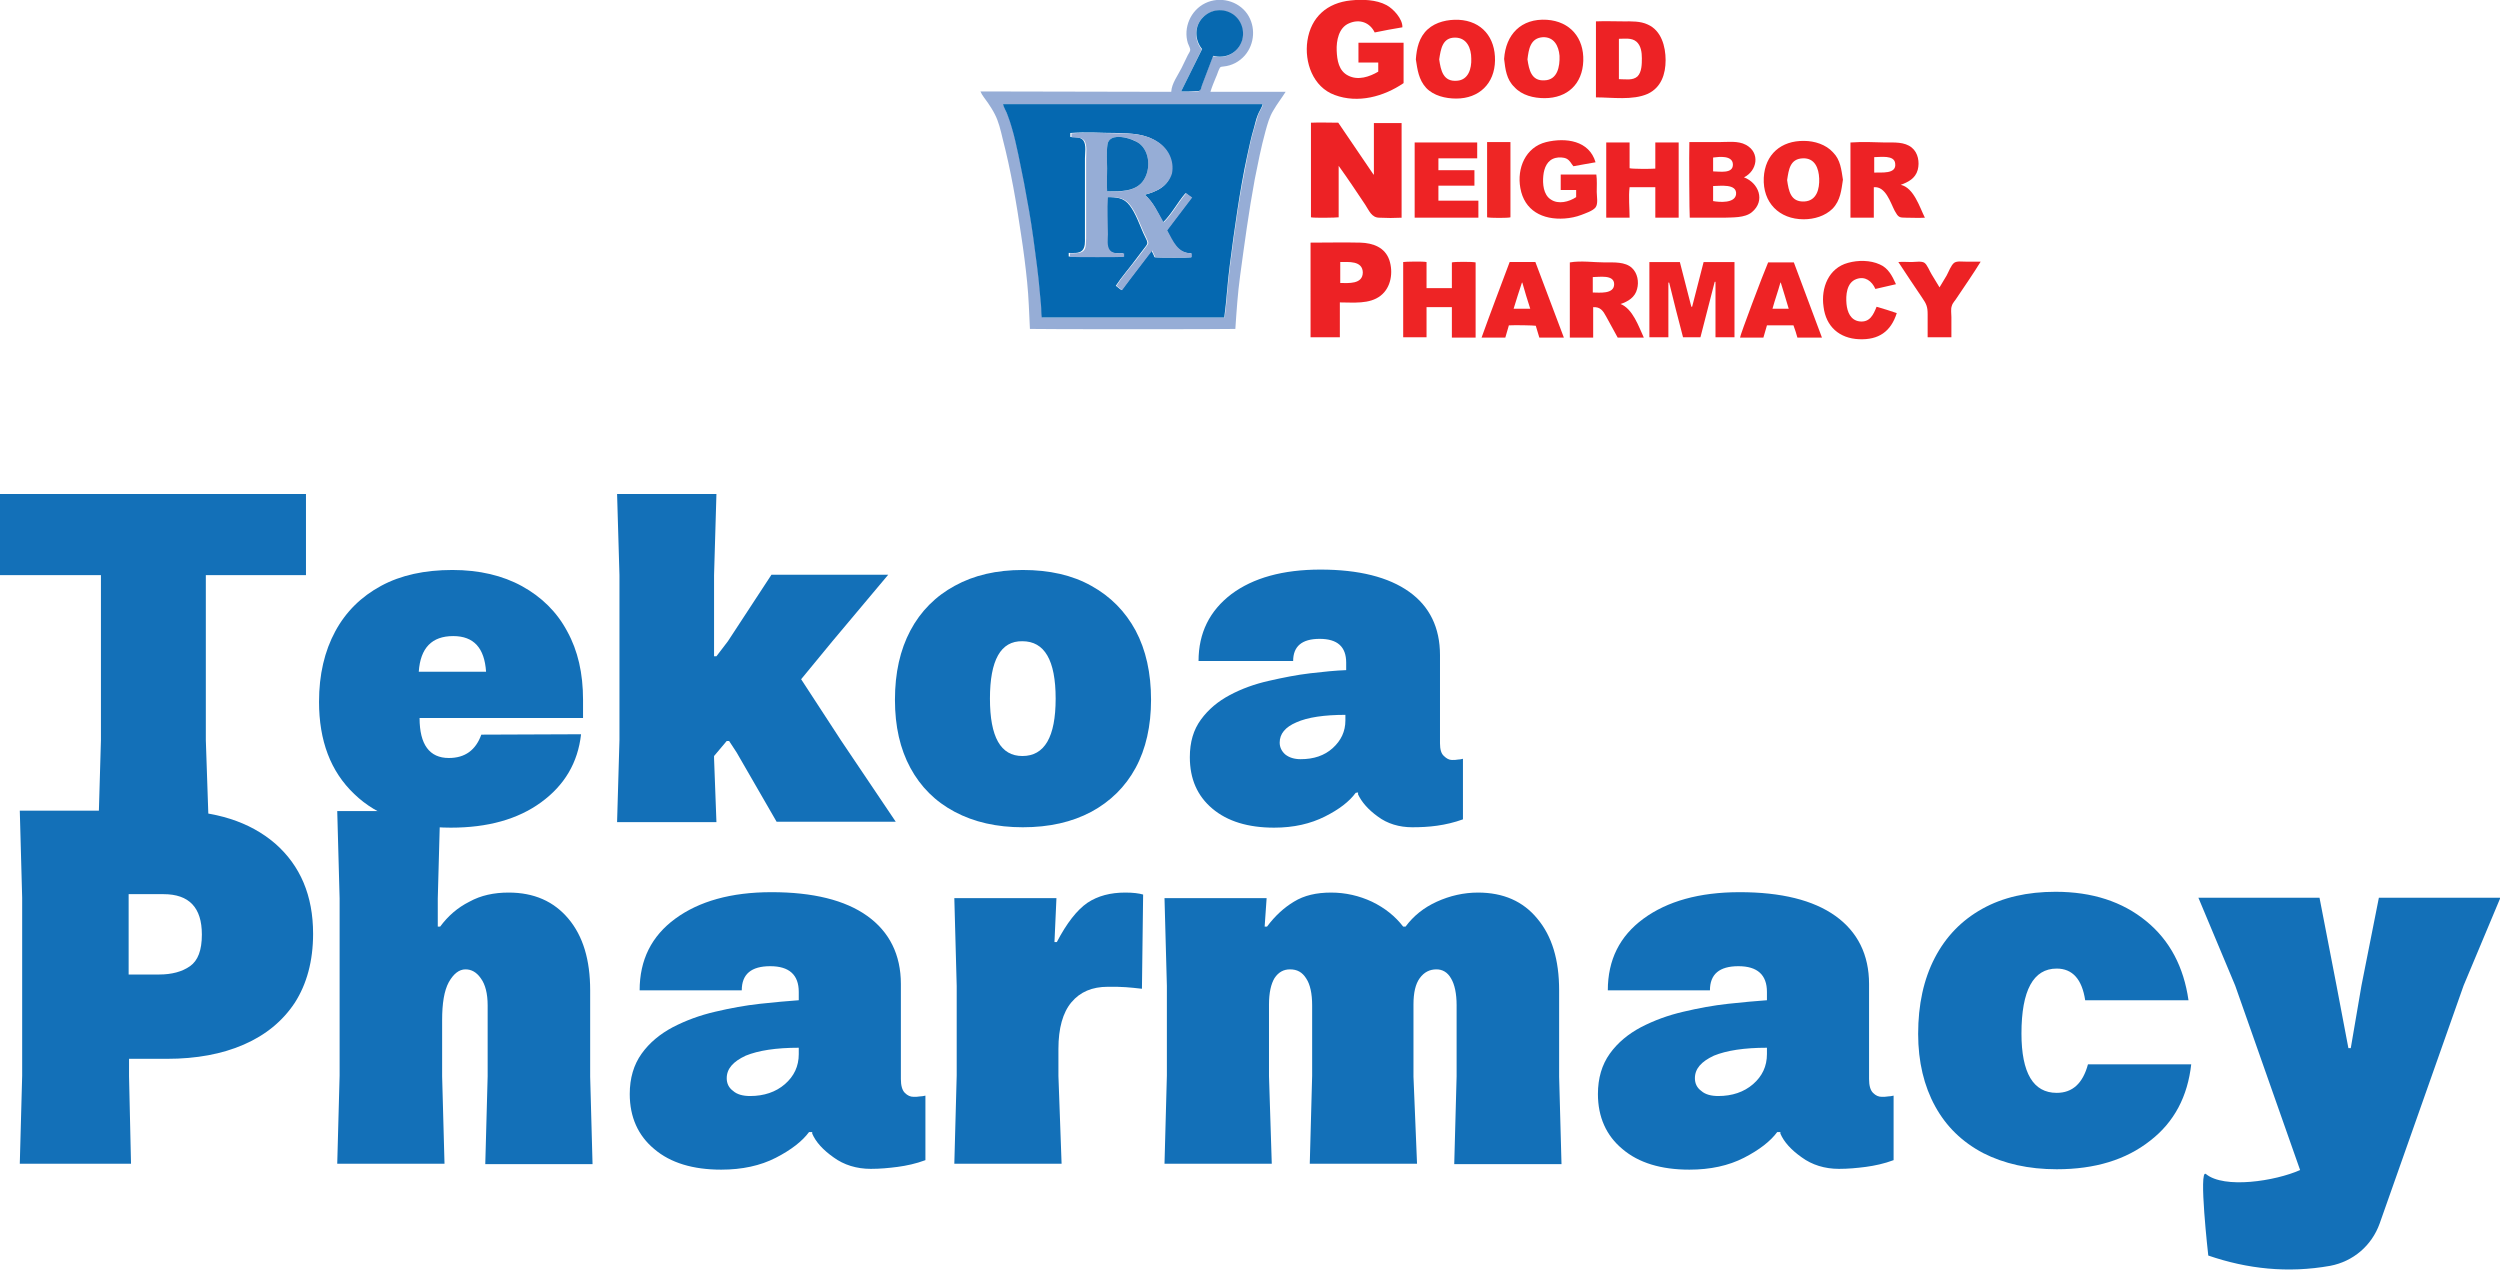<?xml version="1.0" encoding="utf-8"?>
<!-- Generator: Adobe Illustrator 27.9.0, SVG Export Plug-In . SVG Version: 6.00 Build 0)  -->
<svg version="1.1" id="Layer_1" xmlns="http://www.w3.org/2000/svg" xmlns:xlink="http://www.w3.org/1999/xlink" x="0px" y="0px"
	 viewBox="0 0 631.6 320.8" style="enable-background:new 0 0 631.6 320.8;" xml:space="preserve">
<style type="text/css">
	.st0{fill:#1370B8;}
	.st1{fill:#ED2225;}
	.st2{fill:#EE2325;}
	.st3{fill:#EE2425;}
	.st4{fill:#EE2625;}
	.st5{fill:#96ADD6;}
	.st6{fill:#0568B0;}
	.st7{fill:#0769B0;}
</style>
<g id="Layer_16">
	<path class="st0" d="M52.7,207.7H24.9l0.6-20.7v-41.7H0v-20.5h77.3v20.5H52V187L52.7,207.7z"/>
	<path class="st0" d="M146.8,185.5c-0.8,7.2-4.2,12.9-10.1,17.2s-13.5,6.4-22.8,6.4c-10.3,0-18.5-2.8-24.4-8.5
		c-6-5.7-8.9-13.5-8.9-23.3c0-6.9,1.4-12.8,4.1-17.8c2.7-5,6.6-8.8,11.6-11.5c5-2.7,11-4,18-4c6.8,0,12.7,1.4,17.6,4.1
		c4.9,2.7,8.8,6.5,11.4,11.4c2.7,4.9,4,10.6,4,17.3v4.6H106c0,6.7,2.5,10.1,7.4,10.1c4.1,0,6.8-2,8.2-5.9L146.8,185.5L146.8,185.5z
		 M114.5,160.7c-5.4,0-8.3,3-8.7,9h17C122.4,163.7,119.7,160.7,114.5,160.7L114.5,160.7z"/>
	<path class="st0" d="M181,207.7h-25.1l0.6-20.7v-41.7l-0.6-20.5H181l-0.6,20.5v20.5h0.6l2.9-3.8l11-16.8h29.5l-14.1,16.8l-7.9,9.6
		l10.1,15.5l13.8,20.5h-30.1l-10.1-17.5l-1.9-2.9h-0.6l-3.2,3.8v0.6L181,207.7L181,207.7z"/>
	<path class="st0" d="M290.8,176.8c0,6.6-1.3,12.4-3.9,17.2s-6.4,8.5-11.2,11.1c-4.9,2.6-10.6,3.9-17.3,3.9
		c-6.6,0-12.3-1.3-17.2-3.9c-4.9-2.6-8.6-6.3-11.2-11.1s-3.9-10.5-3.9-17.2c0-6.8,1.3-12.6,3.9-17.5c2.6-4.9,6.4-8.7,11.2-11.3
		c4.9-2.7,10.6-4,17.2-4c6.7,0,12.5,1.3,17.3,4c4.9,2.7,8.6,6.5,11.2,11.3C289.5,164.2,290.8,170,290.8,176.8L290.8,176.8z
		 M250.1,176.5c0,9.7,2.7,14.5,8.2,14.5c5.6,0,8.4-4.8,8.4-14.5c0-9.7-2.8-14.5-8.4-14.5C252.8,161.9,250.1,166.8,250.1,176.5
		L250.1,176.5z"/>
	<path class="st0" d="M342.5,200.3c-1.6,2.2-4.2,4.2-7.8,6c-3.6,1.8-7.8,2.8-12.8,2.8c-6.6,0-11.8-1.6-15.6-4.8
		c-3.8-3.2-5.7-7.5-5.7-13c0-3.8,0.9-6.9,2.8-9.5c1.9-2.6,4.3-4.6,7.3-6.2c3-1.6,6.3-2.8,9.9-3.6c3.5-0.8,7-1.5,10.4-1.9
		c3.4-0.4,6.4-0.7,9.1-0.8v-1.9c0-4-2.2-6-6.7-6c-4.5,0-6.7,1.9-6.7,5.6h-23.9c0-7.1,2.8-12.7,8.3-16.9c5.5-4.1,13-6.2,22.5-6.2
		c9.7,0,17.2,1.9,22.4,5.6c5.2,3.7,7.8,9.1,7.8,16v22.3c0,1.5,0.3,2.6,1,3.2c0.6,0.6,1.3,1,2,1c0.6,0,1.1,0,1.5-0.1
		c0.4,0,0.9-0.1,1.3-0.2V207c-2.2,0.8-4.4,1.3-6.5,1.6c-2.1,0.3-4.2,0.4-6.3,0.4c-3.3,0-6.3-0.9-8.7-2.7c-2.5-1.8-4.1-3.7-5-5.6
		v-0.5L342.5,200.3L342.5,200.3z M323.3,187.6c0,1.2,0.5,2.2,1.4,3c1,0.8,2.3,1.2,3.9,1.2c3.3,0,6-0.9,8.1-2.8
		c2.1-1.9,3.2-4.2,3.2-7v-1.4c-5.3,0-9.5,0.6-12.4,1.9C324.7,183.7,323.3,185.4,323.3,187.6L323.3,187.6z"/>
	<path class="st0" d="M33.1,294H5l0.6-22.2v-45L5,204.8h38.4c11,0,19.7,2.8,26.1,8.3c6.4,5.6,9.6,13.2,9.6,22.8
		c0,6.9-1.6,12.7-4.6,17.4c-3.1,4.7-7.4,8.2-12.9,10.6c-5.5,2.4-12,3.6-19.4,3.6h-9.6v4.4L33.1,294L33.1,294z M32.5,225.9v20.3h7.7
		c3.2,0,5.8-0.7,7.8-2.1c2-1.4,3-4,3-8c0-6.8-3.2-10.2-9.7-10.2H32.5L32.5,225.9z"/>
	<path class="st0" d="M112.3,294H85.2l0.6-22.3V227l-0.6-22.1h26l-0.6,22.1v7.1h0.6c2-2.7,4.4-4.8,7.4-6.3c2.9-1.6,6.2-2.3,9.9-2.3
		c6.4,0,11.4,2.2,15.1,6.6c3.7,4.4,5.5,10.4,5.5,18.1v21.8l0.6,22.1h-27.1l0.6-22.2V254c0-3-0.6-5.3-1.7-6.8
		c-1.1-1.6-2.4-2.3-3.9-2.3c-1.6,0-3,1.1-4.2,3.2c-1.2,2.2-1.7,5.4-1.7,9.7v14.1L112.3,294L112.3,294z"/>
	<path class="st0" d="M204.4,286c-1.7,2.3-4.5,4.5-8.4,6.5c-3.9,2-8.5,3-13.8,3c-7.1,0-12.8-1.7-16.9-5.2c-4.1-3.4-6.2-8.1-6.2-13.9
		c0-4,1-7.4,3-10.2c2-2.8,4.7-5,7.9-6.7c3.3-1.7,6.8-3,10.7-3.9c3.8-0.9,7.6-1.6,11.3-2c3.7-0.4,7-0.7,9.8-0.9v-2.1
		c0-4.3-2.4-6.5-7.2-6.5c-4.8,0-7.2,2-7.2,6.1h-25.8c0-7.7,3-13.7,9-18.1c6-4.4,14.1-6.7,24.3-6.7c10.5,0,18.6,2,24.2,6
		c5.6,4,8.5,9.8,8.5,17.2v24c0,1.6,0.3,2.8,1,3.5c0.7,0.7,1.4,1,2.2,1c0.6,0,1.1,0,1.6-0.1c0.5,0,0.9-0.1,1.4-0.2v16.3
		c-2.4,0.9-4.8,1.4-7,1.7c-2.3,0.3-4.5,0.5-6.8,0.5c-3.6,0-6.8-1-9.4-2.9c-2.7-1.9-4.5-3.9-5.4-6V286H204.4L204.4,286z M183.6,272.4
		c0,1.3,0.5,2.4,1.6,3.2c1,0.9,2.5,1.3,4.3,1.3c3.5,0,6.5-1,8.8-3c2.3-2,3.5-4.5,3.5-7.6v-1.6c-5.8,0-10.2,0.7-13.4,2
		C185.2,268.2,183.6,270,183.6,272.4L183.6,272.4z"/>
	<path class="st0" d="M268.2,294h-27.1l0.6-22.3v-22.6l-0.6-22.2h25.8l-0.5,11.1h0.6c2.5-4.8,5.1-8.1,7.7-9.9
		c2.7-1.8,5.9-2.6,9.6-2.6c2,0,3.5,0.2,4.5,0.5l-0.3,23.8c-1.6-0.2-2.9-0.3-4.1-0.4c-1.2-0.1-2.6-0.1-4.5-0.1c-4,0-7,1.3-9.2,3.9
		c-2.2,2.6-3.3,6.6-3.3,11.8v6.8L268.2,294L268.2,294z"/>
	<path class="st0" d="M321.3,294h-27.1l0.6-22.3v-22.6l-0.6-22.2H320l-0.5,7.2h0.6c2-2.7,4.3-4.8,6.8-6.3c2.6-1.6,5.7-2.3,9.4-2.3
		c3.6,0,7.1,0.8,10.3,2.3c3.3,1.6,5.9,3.7,7.9,6.3h0.6c2-2.7,4.6-4.8,7.9-6.3s6.8-2.3,10.4-2.3c6.4,0,11.4,2.2,15,6.6
		c3.7,4.4,5.5,10.4,5.5,18.1v21.8l0.6,22.1h-27.1l0.6-22.2V254c0-3-0.5-5.3-1.4-6.8c-0.9-1.6-2.2-2.3-3.7-2.3
		c-1.7,0-3.1,0.7-4.2,2.2c-1.1,1.5-1.6,3.7-1.6,6.7v18.2L358,294h-27.1l0.6-22.2V254c0-3-0.5-5.3-1.5-6.8c-1-1.6-2.3-2.3-4.1-2.3
		c-1.6,0-2.9,0.7-3.9,2.2c-0.9,1.5-1.4,3.7-1.4,6.7v18.1L321.3,294L321.3,294z"/>
	<path class="st0" d="M449,286c-1.7,2.3-4.5,4.5-8.4,6.5c-3.9,2-8.5,3-13.8,3c-7.1,0-12.8-1.7-16.9-5.2c-4.1-3.4-6.2-8.1-6.2-13.9
		c0-4,1-7.4,3-10.2c2-2.8,4.7-5,7.9-6.7c3.3-1.7,6.8-3,10.7-3.9c3.8-0.9,7.6-1.6,11.3-2c3.7-0.4,7-0.7,9.8-0.9v-2.1
		c0-4.3-2.4-6.5-7.2-6.5c-4.8,0-7.2,2-7.2,6.1h-25.8c0-7.7,3-13.7,9-18.1c6-4.4,14.1-6.7,24.3-6.7c10.5,0,18.6,2,24.2,6
		c5.6,4,8.5,9.8,8.5,17.2v24c0,1.6,0.3,2.8,1,3.5c0.7,0.7,1.4,1,2.2,1c0.6,0,1.1,0,1.6-0.1c0.5,0,0.9-0.1,1.4-0.2v16.3
		c-2.4,0.9-4.8,1.4-7,1.7c-2.3,0.3-4.5,0.5-6.8,0.5c-3.6,0-6.8-1-9.4-2.9c-2.7-1.9-4.5-3.9-5.4-6V286H449L449,286z M428.2,272.4
		c0,1.3,0.5,2.4,1.6,3.2c1,0.9,2.5,1.3,4.3,1.3c3.5,0,6.5-1,8.8-3c2.3-2,3.5-4.5,3.5-7.6v-1.6c-5.8,0-10.2,0.7-13.4,2
		C429.8,268.2,428.2,270,428.2,272.4L428.2,272.4z"/>
	<path class="st0" d="M553.6,268.8c-0.9,8.2-4.3,14.7-10.4,19.4c-6.1,4.8-13.9,7.2-23.6,7.2c-7.1,0-13.3-1.4-18.6-4.1
		c-5.3-2.8-9.3-6.7-12.1-11.8s-4.3-11.2-4.3-18.3c0-7.4,1.4-13.8,4.2-19.2c2.8-5.4,6.8-9.5,12-12.4c5.2-2.9,11.4-4.3,18.5-4.3
		c9.3,0,16.9,2.5,22.9,7.4c6,4.9,9.5,11.6,10.7,20h-26.1c-0.8-5.3-3.2-8-7.2-8c-5.9,0-8.9,5.5-8.9,16.4c0,10,3,15,8.9,15
		c4,0,6.6-2.4,7.9-7.2H553.6L553.6,268.8z"/>
	<path class="st0" d="M601,226.8l-4.4,22.2l-2.7,15.8h-0.6l-3-15.8l-4.3-22.2h-30.6l9.3,22.2l16.4,46.6c-6.3,2.8-19.2,4.8-23.8,1
		c-1.9-1.5,0.6,20.6,0.6,20.6c9.9,3.4,20.1,4.5,30.8,2.6c5.8-1.1,10.5-5.1,12.5-10.7l21.2-60.1l9.3-22.2L601,226.8L601,226.8z"/>
</g>
<g id="Layer_17">
	<path class="st1" d="M331.2,54.9V31c2.3-0.1,4.6,0,6.9,0c3,4.4,5.9,8.7,8.9,13.1c0,0,0.1,0,0.1,0c0-4.3,0-8.7,0-13h7V55
		c-1.9,0.1-3.7,0.1-5.6,0c-2,0-2.6-1.8-3.6-3.3c-2.2-3.3-4.4-6.6-6.7-9.8v13C337.6,55,332,55.1,331.2,54.9z"/>
	<path class="st2" d="M343.2,15.8v-5h11.4V21c-5,3.4-11.5,5.2-17.4,3c-5.5-2-7.7-8.3-6.9-13.7c0.9-6,5-9.6,11-10.2
		c2.9-0.3,6.4-0.2,9,1.2c1.7,0.9,4.1,3.5,4,5.6c-2.3,0.4-4.7,0.8-7,1.3c-1.2-2.5-3.8-3.5-6.5-2.3c-2.6,1.1-3.2,4.4-3.1,6.9
		c0.1,2.4,0.5,5.1,2.9,6.3c2.5,1.3,5.4,0.3,7.6-1v-2.3L343.2,15.8L343.2,15.8z"/>
	<path class="st1" d="M331.1,61.3c4.2,0,8.4-0.1,12.6,0c3.2,0.1,6.2,1.2,7.3,4.4c1,3,0.5,6.9-2.2,9c-2.8,2.2-6.9,1.7-10.3,1.7v8.8
		h-7.4L331.1,61.3L331.1,61.3z M338.6,66.2v5.3c2,0,5.7,0.4,5.7-2.7C344.2,65.8,340.6,66.2,338.6,66.2z"/>
	<path class="st2" d="M427.5,77.5c1-3.8,1.9-7.5,2.9-11.3h7.8v19h-4.8v-14l-0.2,0c-1.2,4.7-2.4,9.3-3.6,14h-4.4
		c-1.2-4.6-2.4-9.2-3.5-13.8c-0.1,0-0.1,0-0.2,0v13.8h-4.8v-19h7.7c1,3.8,1.9,7.5,2.9,11.3C427.4,77.5,427.4,77.5,427.5,77.5
		L427.5,77.5z"/>
	<path class="st1" d="M426.8,35.9c2.5,0,4.9,0,7.4,0c2.2,0,4.9-0.4,6.9,0.7c3.7,2,2.8,6.6-0.5,8.2c3.7,1.4,5.5,5.9,2,8.8
		c-1.8,1.5-4.9,1.3-7.1,1.4c-2.9,0-5.7,0-8.6,0C426.8,54.4,426.7,38.8,426.8,35.9L426.8,35.9z M432.8,50.8c1.6,0.3,5.5,0.6,5.8-1.7
		c0.3-2.8-4.1-2.1-5.8-2.1V50.8z M432.8,43.3c1.6,0,5.1,0.7,5-1.8c-0.1-2.3-3.5-1.9-5-1.7V43.3z"/>
	<path class="st1" d="M486.3,55c-1.6,0.1-3.2,0-4.7,0c-1.8,0-2-0.1-2.9-1.7c-1.1-2.1-2.3-6.3-5.3-6V55h-5.9v-19
		c2.9-0.2,5.9-0.1,8.8,0c2.2,0,4.9-0.2,6.7,1.3c1.6,1.3,2,3.7,1.5,5.6c-0.6,2.2-2.4,3.1-4.3,3.8C483.5,47.4,485,52.4,486.3,55z
		 M473.5,39.7v3.9c1.7-0.1,5.7,0.5,5.3-2.3C478.6,39.1,475.1,39.7,473.5,39.7z"/>
	<path class="st1" d="M409.4,76.8c3.1,1.2,4.6,5.7,5.9,8.5h-6.6c-1-1.8-1.9-3.5-2.9-5.3c-0.8-1.5-1.5-2.5-3.3-2.4c0,2.5,0,5.1,0,7.7
		h-5.9v-19c2.8-0.5,6.1,0,8.9,0c2.2,0,5.1-0.2,6.8,1.4c1.4,1.3,1.8,3.5,1.3,5.3C413.1,75.1,411.3,76.2,409.4,76.8L409.4,76.8z
		 M402.4,73.9c1.6,0,5.4,0.5,5.4-2.1c0-2.5-3.8-1.8-5.4-1.8V73.9L402.4,73.9z"/>
	<path class="st3" d="M372.7,85.3h-5.9v-7.7h-6.4v7.6h-5.9v-19c0.5-0.1,5-0.2,5.9,0v6.6h6.4v-6.5c0.6-0.2,5.3-0.2,6,0V85.3
		L372.7,85.3z"/>
	<path class="st1" d="M411.7,55h-5.9v-19h5.9v6.5c0.6,0.2,5.3,0.2,6.5,0.1v-6.6h5.9v19h-5.9v-7.7h-6.5
		C411.4,49.8,411.7,52.5,411.7,55z"/>
	<path class="st1" d="M403.2,5.4c2.3-0.1,4.6,0,6.9,0c2.1,0,4.3-0.1,6.2,0.8c3.4,1.5,4.5,5.5,4.5,9c0,3.5-1.1,6.9-4.5,8.5
		c-3.8,1.7-9,0.9-13.1,0.9L403.2,5.4L403.2,5.4z M409.1,20c1.5,0,3.4,0.4,4.6-0.7c1.1-1.1,1.1-3.2,1.1-4.6c0-1.4-0.2-3.2-1.4-4.2
		c-1.2-1-2.9-0.7-4.4-0.7V20z"/>
	<path class="st3" d="M403.1,41c-1.9,0.3-3.8,0.7-5.6,1c-0.6-0.7-0.8-1.4-1.7-1.9c-0.8-0.4-2-0.4-2.8-0.2c-2.1,0.5-2.9,2.5-3.1,4.5
		c-0.2,2,0,4.8,1.9,6c1.9,1.3,4.6,0.6,6.4-0.6v-1.8h-3.9v-3.9h9c0.2,1.4,0.1,3,0.1,4.4c0,1.1,0.4,3-0.3,3.9
		c-0.7,0.9-2.6,1.5-3.6,1.9c-1.3,0.5-2.8,0.8-4.2,0.9c-5.6,0.4-10.2-2-11.2-7.7c-0.9-5,1.3-10.3,6.5-11.6
		C395.6,34.7,401.5,35.5,403.1,41L403.1,41z"/>
	<path class="st3" d="M465.6,45.4c-0.4,2.6-0.6,5.2-2.6,7.3c-1.9,1.9-4.7,2.7-7.3,2.7c-6.2,0-10.4-4.2-10.1-10.5
		c0.3-5.9,4.4-9.4,10.2-9.3c2.6,0,5.5,0.9,7.3,2.9C465,40.4,465.2,42.9,465.6,45.4z M451.5,45.5c0.4,2.8,0.9,5.6,4.4,5.4
		c3.1-0.2,3.8-3.2,3.7-5.8c-0.1-2.6-1.1-5.2-4.1-5.1C452.2,40.1,451.9,42.9,451.5,45.5L451.5,45.5z"/>
	<path class="st2" d="M357.7,15c0.2-2.8,0.8-5.6,3-7.6c2.1-1.9,5.1-2.5,7.8-2.4c5.9,0.3,9.3,4.5,9.2,10.3c-0.1,5.8-4,9.6-9.8,9.6
		c-2.7,0-5.7-0.7-7.6-2.7C358.4,20.1,358.1,17.6,357.7,15z M363.6,15c0.4,2.8,1,5.7,4.5,5.4c2.9-0.2,3.7-3.1,3.6-5.6
		c0-2.6-1.1-5.3-4.1-5.3C364.4,9.5,364,12.4,363.6,15z"/>
	<path class="st2" d="M380,14.9c0.4-6.2,4.3-10.3,10.8-9.9c5.9,0.4,9.4,4.6,9.2,10.4c-0.2,5.8-4,9.4-9.8,9.4c-2.7,0-5.7-0.7-7.6-2.8
		C380.6,20.1,380.3,17.5,380,14.9z M385.9,15c0.4,2.7,1,5.5,4.3,5.3c3.3-0.1,3.9-3.5,3.8-6.2c-0.2-2.5-1.4-4.8-4.2-4.7
		C386.6,9.6,386.2,12.5,385.9,15L385.9,15z"/>
	<path class="st2" d="M357.4,55v-19h15.8v4h-9.8v3h9.1v3.9h-9.1v3.8c3.4,0,6.7,0,10.1,0V55H357.4z"/>
	<path class="st2" d="M460.3,85.3h-6.2c-0.3-1-0.6-2.1-1-3.1h-6.7c-0.3,1-0.6,2-0.9,3.1h-5.9c0-0.6,5.8-16,7.1-19h6.5
		C455.5,72.5,457.9,78.9,460.3,85.3L460.3,85.3z M449.9,71.4c0,0-0.1,0-0.1,0c-0.6,2.2-1.4,4.4-2,6.6h4.1
		C451.2,75.7,450.6,73.6,449.9,71.4L449.9,71.4z"/>
	<path class="st2" d="M381.4,66.2h6.5c2.4,6.3,4.8,12.7,7.2,19.1h-6.2c-0.3-1-0.6-2-0.9-3c-0.5-0.1-5.4-0.2-6.8-0.1
		c-0.3,1-0.6,2-0.9,3.1h-6C376.6,78.9,379,72.6,381.4,66.2L381.4,66.2z M382.4,78h4.2c-0.7-2.2-1.4-4.4-2-6.6c0,0-0.1,0-0.1,0
		C383.8,73.5,383.1,75.7,382.4,78z"/>
	<path class="st3" d="M479,71.8c-1.8,0.4-3.5,0.8-5.2,1.2c-0.9-2-2.6-3.3-4.8-2.5c-2.5,0.9-2.7,4.1-2.5,6.3c0.2,2,1,4.1,3.3,4.4
		c2.6,0.3,3.5-1.7,4.3-3.7c1.7,0.5,3.4,1,5.1,1.6c-1.5,4.7-4.6,6.8-9.5,6.6c-5-0.2-8.4-3.2-9-8.2c-0.7-4.8,1.3-9.8,6.2-11.1
		c2.5-0.7,5.6-0.7,8,0.4C477,67.7,478,69.6,479,71.8L479,71.8z"/>
	<path class="st1" d="M479.6,66.2c1.1-0.1,2.2,0,3.3,0c0.9,0,2.6-0.3,3.3,0.2c0.7,0.5,1.3,2.1,1.8,2.9c0.7,1.1,1.3,2.2,2,3.3
		c0.6-1,1.2-2,1.8-3c0.5-0.9,1.1-2.6,1.9-3.2c0.7-0.5,2-0.3,2.9-0.3c1.3,0,2.5,0,3.8,0c-1.9,3.1-4,6.1-6,9.1
		c-0.4,0.7-1.1,1.3-1.3,2.1c-0.3,0.8-0.1,1.9-0.1,2.8c0,1.7,0,3.4,0,5.1H487c0-1.9,0-3.9,0-5.8c0-1.9-0.3-2.6-1.4-4.2
		C483.6,72.2,481.6,69.3,479.6,66.2z"/>
	<path class="st4" d="M375.7,35.9h5.9v19c-0.5,0.2-5.1,0.2-5.9,0V35.9z"/>
	<path class="st5" d="M295.9,23.2c0.1-2.1,1.7-4.2,2.6-6c0.5-1.1,1.1-2.2,1.6-3.3c0.2-0.4,0.6-0.9,0.6-1.3c0-0.5-0.4-1.1-0.6-1.7
		c-1.2-3.9,0.7-8.3,4.4-10.1c3.7-1.8,8.3-0.6,10.6,2.7c2.2,3.2,1.9,7.6-0.6,10.5c-1.4,1.6-3.3,2.6-5.4,2.8c-0.7,0.1-0.8,0-1.1,0.7
		c-0.3,0.6-0.5,1.4-0.8,2c-0.5,1.2-1,2.4-1.4,3.7h19c-1,1.6-2.2,3.1-3.1,4.7c-1,1.6-1.5,3.5-2,5.3c-1.1,4-1.9,8.1-2.7,12.1
		c-1.5,8.1-2.6,16.3-3.7,24.4c-0.6,4.4-0.9,8.9-1.2,13.4c-0.3,0.1-51.1,0.1-51.9,0c-0.2-3.9-0.3-7.9-0.7-11.8
		c-0.4-4-0.9-7.9-1.5-11.8c-1.2-8.2-2.6-16.4-4.7-24.5c-0.5-2.1-1-4.3-2-6.2c-0.5-1-1.1-1.9-1.7-2.8c-0.6-0.9-1.5-1.9-1.9-2.9
		L295.9,23.2L295.9,23.2z M253.4,26.3c0.3,1,0.9,1.9,1.3,2.9c0.4,1,0.7,2,1,3c0.7,2.3,1.2,4.6,1.7,7c1,4.7,1.9,9.3,2.7,14.1
		c0.8,4.7,1.4,9.3,2,14c0.3,2.2,0.5,4.4,0.7,6.6c0.1,1.1,0.2,2.1,0.3,3.2c0.1,1,0,2.2,0.2,3.1h46.1c0.6-4.4,0.8-8.9,1.4-13.3
		c0.6-4.6,1.2-9.1,1.9-13.7c0.7-4.7,1.6-9.3,2.5-13.9c0.5-2.4,1-4.7,1.7-7c0.3-1,0.6-2.1,0.9-3.1c0.3-0.9,1.1-2,1.3-2.9H253.4
		L253.4,26.3z M298.4,23.1c1.2,0,2.5,0,3.7,0c0.4,0,0.7,0.1,1-0.2c0.3-0.3,0.5-1.2,0.6-1.6c0.9-2.4,1.8-4.8,2.7-7.1
		c3,0.8,6.2-0.7,7.2-3.6c0.9-2.5,0-5.4-2.2-6.9c-2.4-1.6-5.6-1.3-7.6,0.8c-2.1,2.2-2.1,5.7-0.2,8C302,15.9,300.2,19.4,298.4,23.1
		L298.4,23.1z"/>
	<path class="st6" d="M253.4,26.3H319c-0.2,0.9-1,2-1.3,2.9c-0.4,1-0.6,2.1-0.9,3.1c-0.7,2.3-1.2,4.7-1.7,7c-1,4.6-1.8,9.3-2.5,13.9
		c-0.7,4.5-1.3,9.1-1.9,13.7c-0.6,4.4-0.8,8.9-1.4,13.3h-46.1c-0.2-1-0.1-2.1-0.2-3.1c-0.1-1.1-0.2-2.1-0.3-3.2
		c-0.2-2.2-0.4-4.4-0.7-6.6c-0.6-4.7-1.2-9.4-2-14c-0.8-4.7-1.7-9.4-2.7-14.1c-0.5-2.3-1-4.7-1.7-7c-0.3-1-0.6-2-1-3
		C254.3,28.2,253.6,27.3,253.4,26.3L253.4,26.3z M289.2,49.2c3-0.8,6-2.1,6.6-5.5c0.6-3.1-0.8-6.2-3.5-7.9c-3-2-6.5-2.1-10-2.2
		c-3.9,0-8-0.3-11.9,0v1c1.1,0.1,2.6-0.1,3.3,0.9c0.8,1.1,0.4,3.2,0.4,4.5c0,3.3,0,6.6,0,9.9c0,3.4,0,6.8,0,10.2
		c0,1,0.1,2.4-0.7,3.2c-0.8,0.8-2.4,0.6-3.4,0.6c0,0.3,0,0.6,0,0.9c0.5,0.1,13.4,0.1,13.7,0V64c-1.1,0-2.9,0.2-3.6-0.8
		c-0.8-1-0.4-2.9-0.4-4c0-3.1-0.2-6.3,0-9.4c2.3,0,4.2,0.1,5.7,2.1c1.5,2,2.4,4.6,3.4,6.9c0.3,0.6,0.6,1.3,0.9,1.9
		c0.3,0.8,0.2,0.9-0.3,1.6c-0.8,1.1-1.7,2.2-2.5,3.3c-1.6,2.2-3.5,4.3-5,6.6c0.5,0.4,0.9,0.7,1.4,1.1c2.5-3.3,5-6.6,7.6-10
		c0.3,0.6,0.6,1.2,0.8,1.7c1.2,0.1,8.9,0.1,9.2,0v-1c-3.6,0-4.7-3-6.2-5.8c2.1-2.8,4.2-5.5,6.3-8.3c-0.5-0.4-1-0.7-1.5-1.1
		c-2,2.3-3.5,5.3-5.7,7.4C292.4,53.6,291.4,51.1,289.2,49.2L289.2,49.2z"/>
	<path class="st7" d="M298.4,23.1c1.8-3.6,3.5-7.1,5.3-10.7c-1.9-2.3-2-5.8,0.2-8c2-2.1,5.2-2.4,7.6-0.8c2.2,1.5,3.1,4.4,2.2,6.9
		c-1.1,3-4.2,4.4-7.2,3.6c-0.9,2.4-1.8,4.8-2.7,7.1c-0.2,0.4-0.3,1.3-0.6,1.6c-0.3,0.3-0.6,0.2-1,0.2
		C300.9,23.1,299.7,23.1,298.4,23.1L298.4,23.1z"/>
	<path class="st5" d="M289.2,49.2c2.3,2,3.3,4.4,4.8,7c2.2-2.1,3.7-5.1,5.7-7.4c0.5,0.4,0.9,0.7,1.5,1.1c-2.1,2.8-4.2,5.5-6.3,8.3
		c1.5,2.7,2.6,5.8,6.2,5.8v1c-0.3,0.1-8,0.2-9.2,0c-0.3-0.5-0.5-1.1-0.8-1.7c-2.5,3.3-5.1,6.6-7.6,10c-0.5-0.4-1-0.7-1.4-1.1
		c1.4-2.3,3.3-4.4,5-6.6c0.8-1.1,1.7-2.2,2.5-3.3c0.5-0.7,0.7-0.8,0.3-1.6c-0.3-0.7-0.6-1.3-0.9-1.9c-1-2.3-1.9-4.9-3.4-6.9
		c-1.5-2-3.3-2.1-5.7-2.1c-0.2,3.1,0,6.3,0,9.4c0,1.2-0.3,3,0.5,4c0.8,1,2.5,0.8,3.6,0.8v0.9c-0.3,0.1-13.2,0.1-13.7,0
		c0-0.3,0-0.6,0-0.9c1,0,2.6,0.1,3.4-0.6c0.8-0.7,0.6-2.2,0.7-3.2c0-3.4,0-6.8,0-10.2c0-3.3,0-6.6,0-9.9c0-1.3,0.3-3.4-0.4-4.5
		c-0.7-1-2.2-0.8-3.3-0.9v-1c3.9-0.3,8-0.1,11.9,0c3.5,0,7,0.2,10,2.2c2.6,1.7,4.1,4.7,3.5,7.9C295.1,47.1,292.2,48.4,289.2,49.2
		L289.2,49.2z M279.7,48.3c3.2,0.2,7.4,0.2,9.3-2.9c1.7-2.7,1.5-7-1.1-9.1c-1.7-1.4-7.5-3.1-8.1,0.2c-0.3,1.9-0.1,4-0.1,6
		C279.7,44.4,279.6,46.3,279.7,48.3z"/>
	<path class="st7" d="M279.7,48.3c-0.1-1.9,0-3.9,0-5.8c0-2-0.2-4,0.1-6c0.5-3.3,6.3-1.6,8.1-0.2c2.6,2.1,2.8,6.4,1.1,9.1
		C287.1,48.5,282.9,48.4,279.7,48.3z"/>
</g>
</svg>
